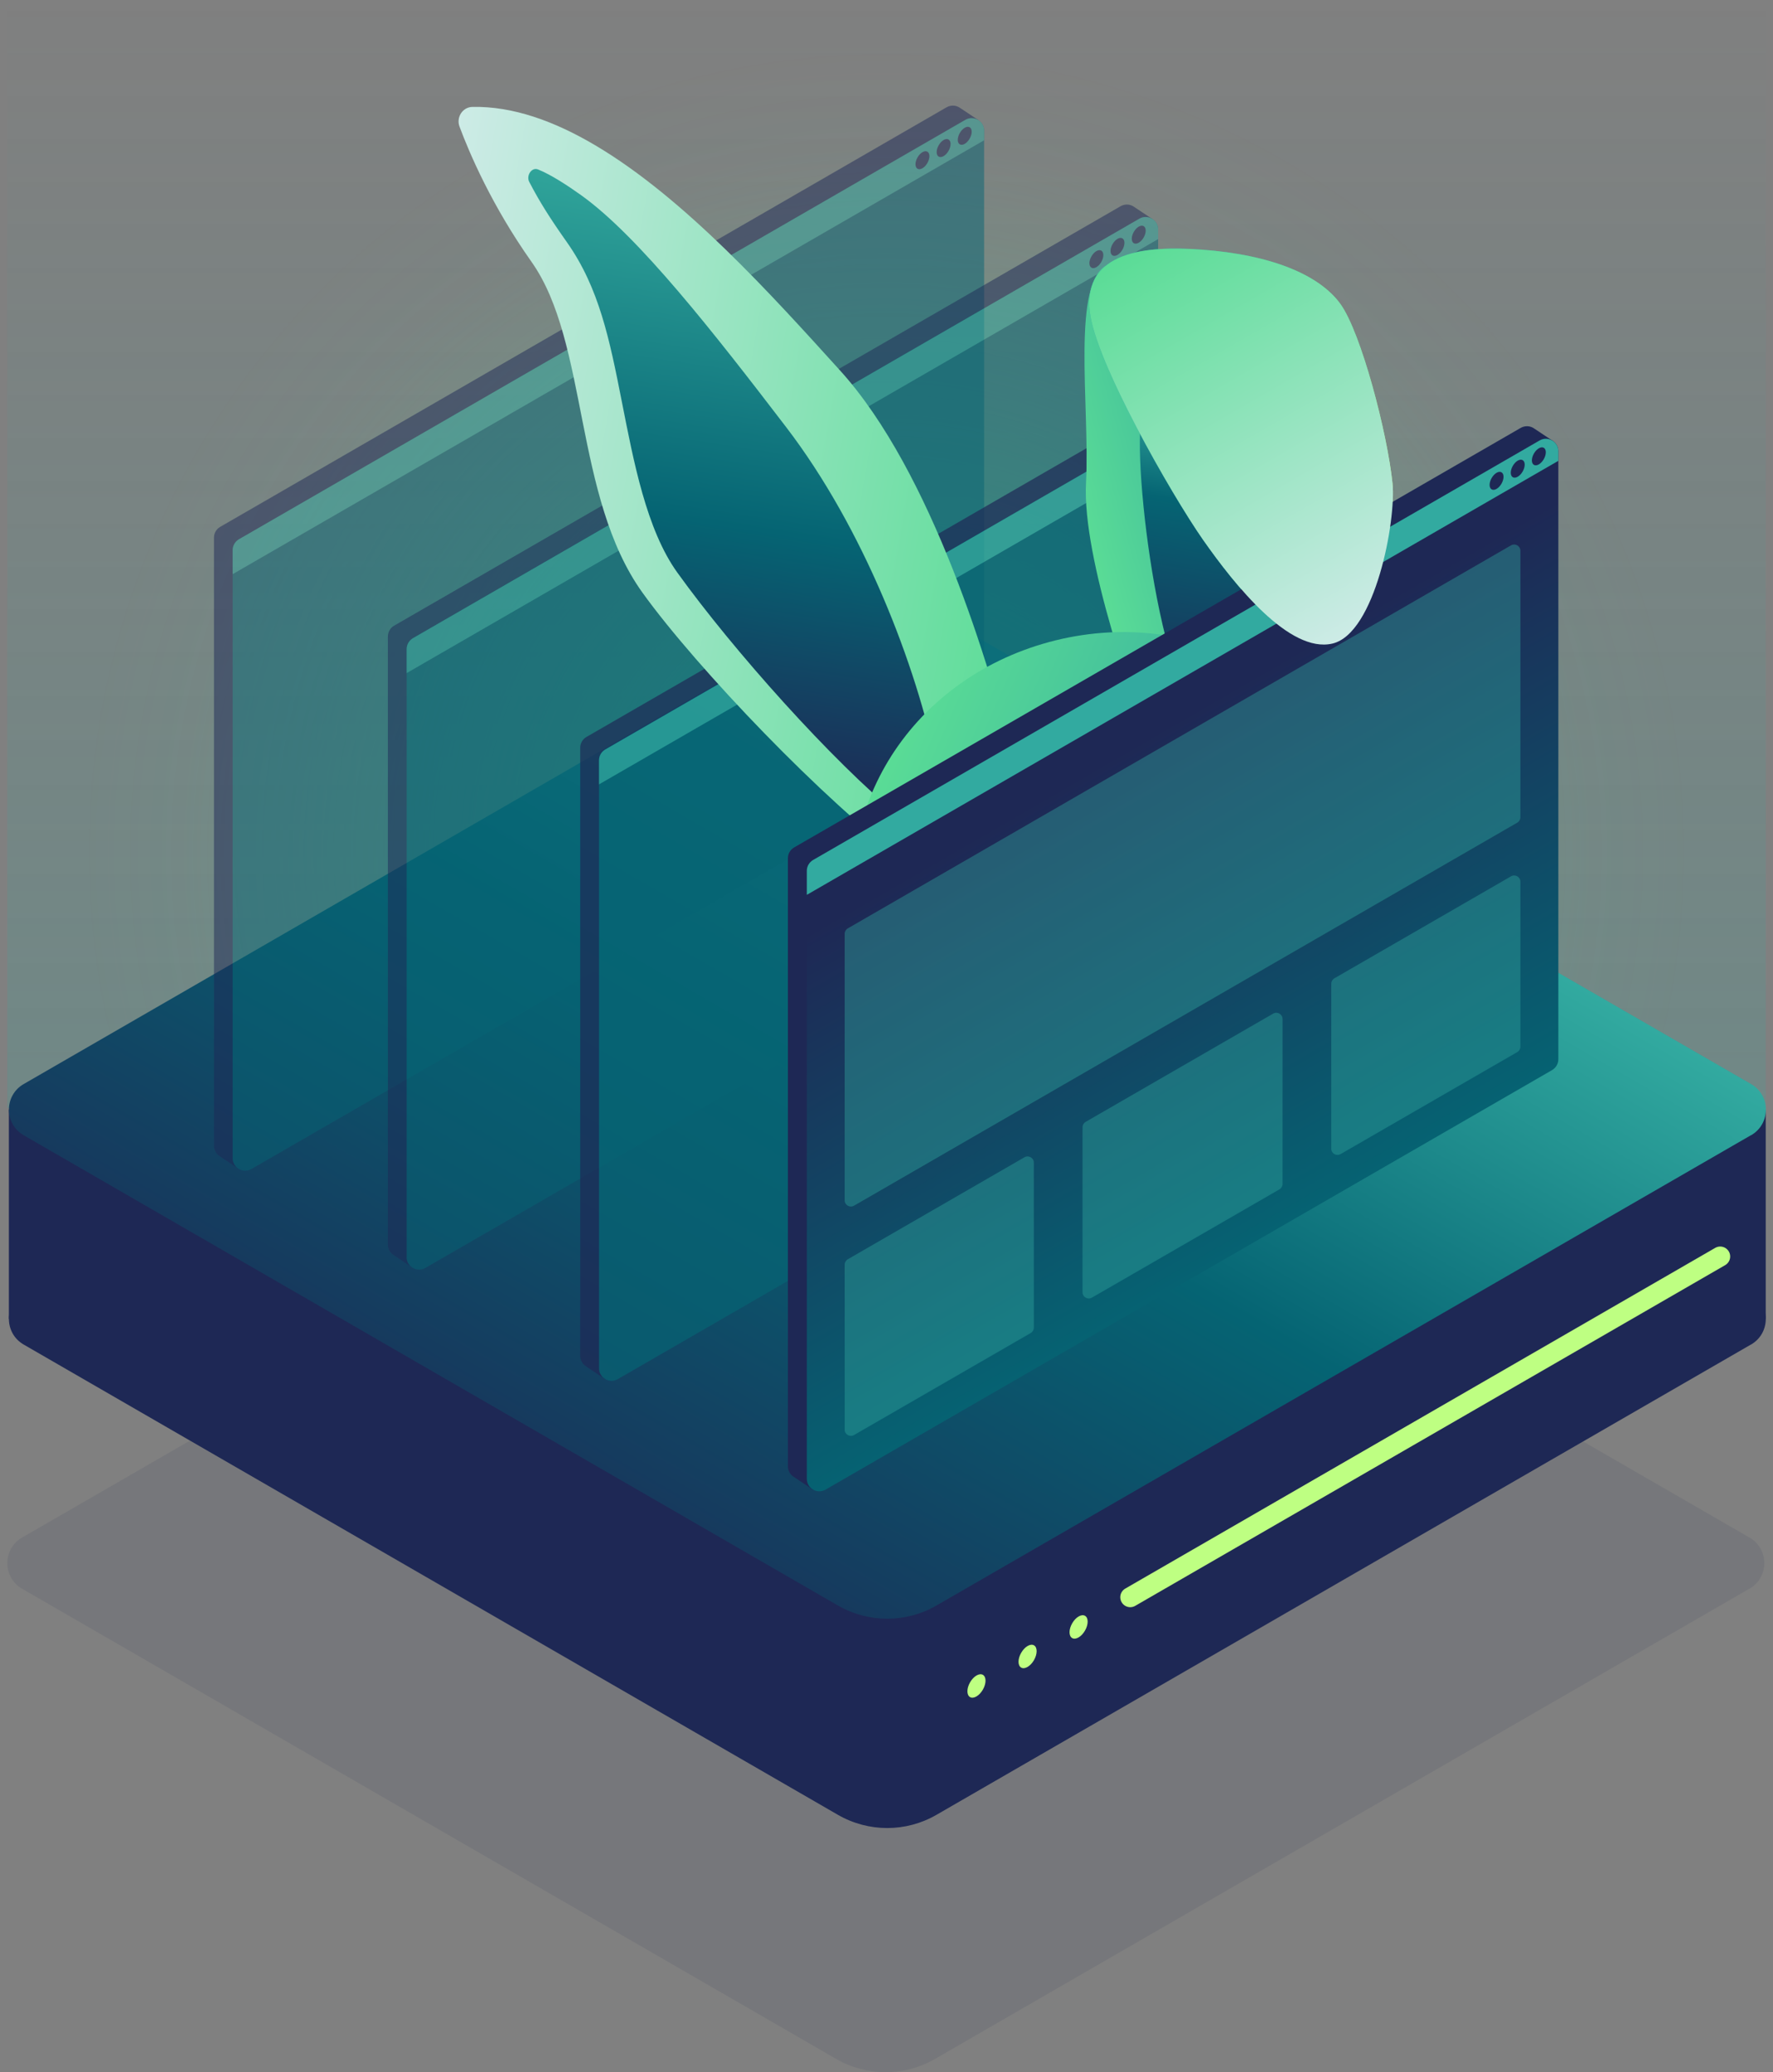 <?xml version="1.0" encoding="UTF-8"?><svg id="a" xmlns="http://www.w3.org/2000/svg" xmlns:xlink="http://www.w3.org/1999/xlink" viewBox="0 0 178 208"><rect x="0" y="0" width="178" height="208" fill="#808080" stroke="none"/><defs><linearGradient id="b" x1="89" y1="0" x2="89" y2="111.21" gradientUnits="userSpaceOnUse"><stop offset="0" stop-color="#32aaa0" stop-opacity="0"/><stop offset=".61" stop-color="#32aaa0" stop-opacity=".62"/><stop offset="1" stop-color="#32aaa0"/></linearGradient><radialGradient id="c" cx="89" cy="85.51" fx="89" fy="85.51" r="81.13" gradientUnits="userSpaceOnUse"><stop offset="0" stop-color="#5adc96"/><stop offset=".04" stop-color="#5adc96" stop-opacity=".92"/><stop offset=".18" stop-color="#5adc96" stop-opacity=".68"/><stop offset=".32" stop-color="#5adc96" stop-opacity=".47"/><stop offset=".46" stop-color="#5adc96" stop-opacity=".3"/><stop offset=".6" stop-color="#5adc96" stop-opacity=".17"/><stop offset=".74" stop-color="#5adc96" stop-opacity=".08"/><stop offset=".87" stop-color="#5adc96" stop-opacity=".02"/><stop offset="1" stop-color="#5adc96" stop-opacity="0"/></radialGradient><linearGradient id="d" x1="111.87" y1="71.91" x2="66.29" y2="150.85" gradientUnits="userSpaceOnUse"><stop offset="0" stop-color="#30a49a"/><stop offset="0" stop-color="#32aaa0"/><stop offset=".5" stop-color="#056473"/><stop offset="1" stop-color="#163a5e"/></linearGradient><linearGradient id="e" x1="293.03" y1="-2584.56" x2="352.45" y2="-2555.34" gradientTransform="translate(479.77 2607.12) rotate(-16.19)" gradientUnits="userSpaceOnUse"><stop offset="0" stop-color="#cdebe6"/><stop offset="1" stop-color="#5adc96"/></linearGradient><linearGradient id="f" x1="335.08" y1="-2596.03" x2="310.27" y2="-2542.57" gradientTransform="translate(479.77 2607.12) rotate(-16.19)" gradientUnits="userSpaceOnUse"><stop offset="0" stop-color="#30a49a"/><stop offset=".55" stop-color="#056473"/><stop offset="1" stop-color="#1e2855"/></linearGradient><linearGradient id="g" x1="355.77" y1="-2553.6" x2="385.63" y2="-2553.6" gradientTransform="translate(479.77 2607.12) rotate(-16.19)" gradientUnits="userSpaceOnUse"><stop offset="0" stop-color="#5adc96"/><stop offset=".71" stop-color="#32aaa0"/></linearGradient><linearGradient id="h" x1="374.76" y1="-2562.29" x2="361.46" y2="-2533.64" gradientTransform="translate(479.77 2607.12) rotate(-16.19)" gradientUnits="userSpaceOnUse"><stop offset="0" stop-color="#30a49a"/><stop offset=".29" stop-color="#056473"/><stop offset="1" stop-color="#1e2855"/></linearGradient><linearGradient id="i" x1="388.03" y1="-2553.25" x2="357.8" y2="-2567.28" gradientTransform="translate(479.77 2607.12) rotate(-16.19)" gradientUnits="userSpaceOnUse"><stop offset="0" stop-color="#beff82"/><stop offset=".24" stop-color="#5adc96"/><stop offset=".71" stop-color="#32aaa0"/></linearGradient><linearGradient id="j" x1="88.84" y1="77.74" x2="137.7" y2="95.53" gradientTransform="translate(5.2 -6.33) rotate(3.89)" xlink:href="#g"/><linearGradient id="k" x1="118.72" y1="858" x2="118.72" y2="799.42" gradientTransform="translate(0 -662.67) rotate(-30) scale(1.15 .87) skewX(-23.41)" gradientUnits="userSpaceOnUse"><stop offset="0" stop-color="#056473"/><stop offset="1" stop-color="#1e2855"/></linearGradient><linearGradient id="l" x1="382.27" y1="-2539.41" x2="371.67" y2="-2582.53" xlink:href="#e"/></defs><rect x=".73" y="0" width="176.54" height="111.21" style="fill:url(#b); opacity:.2;"/><circle cx="89" cy="85.51" r="81.13" style="fill:url(#c);"/><path d="m175.62,159.47l-81.76,47.2c-3.06,1.77-6.83,1.77-9.9,0L2.22,159.47c-1.98-1.14-1.98-4,0-5.14l81.76-47.2c3.06-1.77,6.83-1.77,9.9,0l81.76,47.2c1.98,1.14,1.98,4,0,5.14Z" style="fill:#1e2855; opacity:.1;"/><g><rect x="148.27" y="111.38" width="29" height="21.01" style="fill:#1e2855;"/><rect x=".89" y="111.38" width="29" height="21.01" style="fill:#1e2855;"/><path d="m175.78,134.96l-81.76,47.2c-3.06,1.77-6.83,1.77-9.9,0L2.38,134.96c-1.98-1.14-1.98-4,0-5.14l85.22-49.2c.92-.53,2.05-.53,2.97,0l85.22,49.2c1.98,1.14,1.98,4,0,5.14Z" style="fill:#1e2855;"/><path d="m175.78,113.95l-81.76,47.2c-3.06,1.77-6.83,1.77-9.9,0L2.38,113.95c-1.98-1.14-1.98-4,0-5.14l81.76-47.2c3.06-1.77,6.83-1.77,9.9,0l81.76,47.2c1.98,1.14,1.98,4,0,5.14Z" style="fill:url(#d);"/><line x1="172.7" y1="126.12" x2="113.47" y2="160.32" style="fill:none; stroke:#beff82; stroke-linecap:round; stroke-miterlimit:10; stroke-width:2px;"/><ellipse cx="98.03" cy="169.23" rx="1.29" ry=".74" transform="translate(-97.54 169.51) rotate(-60)" style="fill:#beff82;"/><ellipse cx="103.16" cy="166.27" rx="1.29" ry=".74" transform="translate(-92.41 172.47) rotate(-60)" style="fill:#beff82;"/><ellipse cx="108.29" cy="163.31" rx="1.29" ry=".74" transform="translate(-87.29 175.43) rotate(-60)" style="fill:#beff82;"/></g><g style="opacity:.5;"><path d="m98.2,12.04l-1.82-1.21s-.03-.02-.05-.03l-.04-.03h0c-.18-.1-.39-.17-.61-.17-.22,0-.44.05-.65.17L22.11,52.88c-.39.22-.63.64-.63,1.09v61.03c0,.45.23.82.56,1.04h0s1.99,1.33,1.99,1.33l.45-1.79-.1-.07,71.92-41.52c.39-.22.63-.64.63-1.09V13.32l.33.23.95-1.51Z" style="fill:#1e2855;"/><g><path d="m23.36,116.25v-61.03c0-.45.24-.86.63-1.09L96.92,12.03c.84-.48,1.88.12,1.88,1.09v61.03c0,.45-.24.86-.63,1.09L25.24,117.34c-.84.48-1.88-.12-1.88-1.09Z" style="fill:#056473;"/><path d="m98.8,14.08L23.36,57.63v-2.41c0-.45.24-.86.63-1.09L96.92,12.03c.84-.48,1.88.12,1.88,1.09v.97Z" style="fill:#32aaa0;"/><g><ellipse cx="96.86" cy="13.63" rx=".99" ry=".57" transform="translate(36.62 90.7) rotate(-60)" style="fill:#1e2855;"/><ellipse cx="94.73" cy="14.86" rx=".99" ry=".57" transform="translate(34.5 89.47) rotate(-60)" style="fill:#1e2855;"/><ellipse cx="92.61" cy="16.09" rx=".99" ry=".57" transform="translate(32.37 88.24) rotate(-60)" style="fill:#1e2855;"/></g></g></g><g style="opacity:.5;"><path d="m115.67,21.97l-1.82-1.21s-.03-.02-.05-.03l-.04-.03h0c-.18-.1-.39-.17-.61-.17-.22,0-.44.05-.65.17L39.57,62.8c-.39.22-.63.64-.63,1.09v61.03c0,.45.23.82.56,1.04h0s1.99,1.33,1.99,1.33l.45-1.79-.1-.07,71.92-41.52c.39-.22.63-.64.63-1.09V23.24l.33.23.95-1.51Z" style="fill:#1e2855;"/><g><path d="m40.83,126.17v-61.03c0-.45.24-.86.63-1.09L114.39,21.95c.84-.48,1.88.12,1.88,1.09v61.03c0,.45-.24.86-.63,1.09l-72.94,42.11c-.84.48-1.88-.12-1.88-1.09Z" style="fill:#056473;"/><path d="m116.27,24l-75.44,43.56v-2.41c0-.45.24-.86.63-1.09L114.39,21.95c.84-.48,1.88.12,1.88,1.09v.97Z" style="fill:#32aaa0;"/><g><ellipse cx="114.32" cy="23.56" rx=".99" ry=".57" transform="translate(36.76 110.78) rotate(-60)" style="fill:#1e2855;"/><ellipse cx="112.2" cy="24.78" rx=".99" ry=".57" transform="translate(34.63 109.56) rotate(-60)" style="fill:#1e2855;"/><ellipse cx="110.07" cy="26.01" rx=".99" ry=".57" transform="translate(32.51 108.33) rotate(-60)" style="fill:#1e2855;"/></g></g></g><g style="opacity:.7;"><path d="m134.99,33.13l-1.82-1.21s-.03-.02-.05-.03l-.04-.03h0c-.18-.1-.39-.17-.61-.17-.22,0-.44.05-.65.17l-72.94,42.11c-.39.22-.63.64-.63,1.09v61.03c0,.45.23.82.56,1.04h0s1.99,1.33,1.99,1.33l.45-1.79-.1-.07,71.92-41.52c.39-.22.63-.64.63-1.09v-59.57l.33.23.95-1.51Z" style="fill:#1e2855;"/><g><path d="m60.14,137.34v-61.03c0-.45.24-.86.63-1.09l72.94-42.11c.84-.48,1.88.12,1.88,1.09v61.03c0,.45-.24.86-.63,1.09l-72.94,42.11c-.84.48-1.88-.12-1.88-1.09Z" style="fill:#056473;"/><path d="m135.58,35.17l-75.44,43.56v-2.41c0-.45.24-.86.63-1.09l72.94-42.11c.84-.48,1.88.12,1.88,1.09v.97Z" style="fill:#32aaa0;"/><g><ellipse cx="133.64" cy="34.72" rx=".99" ry=".57" transform="translate(36.75 133.09) rotate(-60)" style="fill:#1e2855;"/><ellipse cx="131.51" cy="35.95" rx=".99" ry=".57" transform="translate(34.62 131.87) rotate(-60)" style="fill:#1e2855;"/><ellipse cx="129.39" cy="37.18" rx=".99" ry=".57" transform="translate(32.5 130.64) rotate(-60)" style="fill:#1e2855;"/></g></g></g><g><path d="m101.82,76.65c-2.38-9.69-8.28-29.3-17.47-39.45-6.86-7.57-15.62-17.31-24.58-22.61-4.12-2.44-8.29-3.94-12.34-3.86-.99.02-1.64,1.04-1.3,1.97.99,2.66,3.23,7.92,7.23,13.58,5.74,8.11,4.22,23.58,11.15,33.22,5.46,7.59,18.46,21.13,26.2,26.76,1.02.75,5.11-.27,7.4-2.6,2.38-2.42,3.89-6.3,3.71-7.01Z" style="fill:url(#e);"/><path d="m90.32,81.94c-6.74-5.51-16.73-16.69-22.32-24.47-3.11-4.32-4.39-11.18-5.57-17.15-1.23-6.25-2.28-11.42-5.51-16-1.68-2.38-2.73-4.03-3.79-6.07-.32-.62.24-1.5.89-1.24,1.3.52,2.99,1.63,4.32,2.58,5.78,4.13,13.37,13.86,20.56,23.25,7.82,10.2,13.1,23.97,15.16,34.03.26,1.25-1.49,6.9-3.74,5.06Z" style="fill:url(#f);"/><path d="m115.95,76.02c-1.96-5.06-7.33-19.94-6.92-27.57.41-7.64-1.57-20.42,2.28-21.93,3.36-1.31,16.45-3.66,22.23,7.16,5.77,10.82,2.65,24.17,1.82,27.79-.83,3.62-2.82,15.25-4.77,16.38-1.95,1.13-12.67,3.25-14.64-1.84Z" style="fill:url(#g);"/><path d="m114.89,41.03c-1.58,1.7,1.05,27.71,6.16,31.94,3.81,1.13,7.33,1.23,8.3,1.57,1.7-4.85,5.34-22.34,5.11-24.83-2.28-4-17.68-10.73-19.57-8.69Z" style="fill:url(#h);"/><path d="m109.41,31.28c.53,4.96,8.19,18.35,11.37,22.9,3.19,4.55,8.67,11.42,12.98,10.42,4.31-1,6.42-12.37,6.04-16.07-.52-5.08-3.15-15.14-5.23-18.02-2.08-2.88-6.85-4.94-14-5.46-5.44-.39-11.81.12-11.17,6.22Z" style="fill:url(#i);"/><path d="m138.79,91.41c-.05-3.37-.44-6.55-1.18-9.3-3.82-14.11-18.17-21.48-32.27-17.67-14.11,3.82-22.64,17.38-18.82,31.49.74,2.75,2.01,5.69,3.66,8.62-1.31,4.67,52.1-9.77,48.62-13.15Z" style="fill:url(#j);"/></g><g><path d="m155.84,44.22l-1.82-1.21s-.03-.02-.05-.03l-.04-.03h0c-.18-.1-.39-.17-.61-.17-.22,0-.44.05-.65.17l-72.94,42.11c-.39.22-.63.64-.63,1.09v61.03c0,.45.23.82.56,1.04h0s1.99,1.33,1.99,1.33l.45-1.79-.1-.07,71.92-41.52c.39-.22.63-.64.63-1.09v-59.57l.33.23.95-1.51Z" style="fill:#1e2855;"/><g><g><path d="m81,148.43v-61.03c0-.45.24-.86.63-1.09l72.94-42.11c.84-.48,1.88.12,1.88,1.09v61.03c0,.45-.24.86-.63,1.09l-72.94,42.11c-.84.48-1.88-.12-1.88-1.09Z" style="fill:url(#k);"/><path d="m152.33,82.57l-66.59,38.45c-.42.24-.94-.06-.94-.54v-26.75c0-.22.12-.43.31-.54l66.59-38.45c.42-.24.94.06.94.54v26.75c0,.22-.12.43-.31.54Z" style="fill:#32aaa0; opacity:.4;"/><path d="m103.48,133.8l-17.74,10.24c-.42.24-.94-.06-.94-.54v-16.56c0-.22.12-.43.31-.54l17.74-10.24c.42-.24.94.06.94.54v16.56c0,.22-.12.43-.31.54Z" style="fill:#32aaa0; opacity:.4;"/><path d="m128.45,119.38l-18.83,10.87c-.42.24-.94-.06-.94-.54v-16.56c0-.22.12-.43.31-.54l18.83-10.87c.42-.24.94.06.94.54v16.56c0,.22-.12.43-.31.54Z" style="fill:#32aaa0; opacity:.4;"/><path d="m152.33,105.6l-17.74,10.24c-.42.24-.94-.06-.94-.54v-16.56c0-.22.12-.43.31-.54l17.74-10.24c.42-.24.94.06.94.54v16.56c0,.22-.12.43-.31.54Z" style="fill:#32aaa0; opacity:.4;"/></g><path d="m156.44,46.26l-75.44,43.56v-2.41c0-.45.24-.86.63-1.09l72.94-42.11c.84-.48,1.88.12,1.88,1.09v.97Z" style="fill:#32aaa0;"/><g><ellipse cx="154.5" cy="45.81" rx=".99" ry=".57" transform="translate(37.57 156.7) rotate(-60)" style="fill:#1e2855;"/><ellipse cx="152.37" cy="47.04" rx=".99" ry=".57" transform="translate(35.45 155.48) rotate(-60)" style="fill:#1e2855;"/><ellipse cx="150.25" cy="48.27" rx=".99" ry=".57" transform="translate(33.32 154.25) rotate(-60)" style="fill:#1e2855;"/></g></g></g><path d="m109.41,31.28c.53,4.96,8.19,18.35,11.37,22.9,3.19,4.55,8.67,11.42,12.98,10.42,4.31-1,6.42-12.37,6.04-16.07-.52-5.08-3.15-15.14-5.23-18.02-2.08-2.88-6.85-4.94-14-5.46-5.44-.39-11.81.12-11.17,6.22Z" style="fill:url(#l);"/></svg>